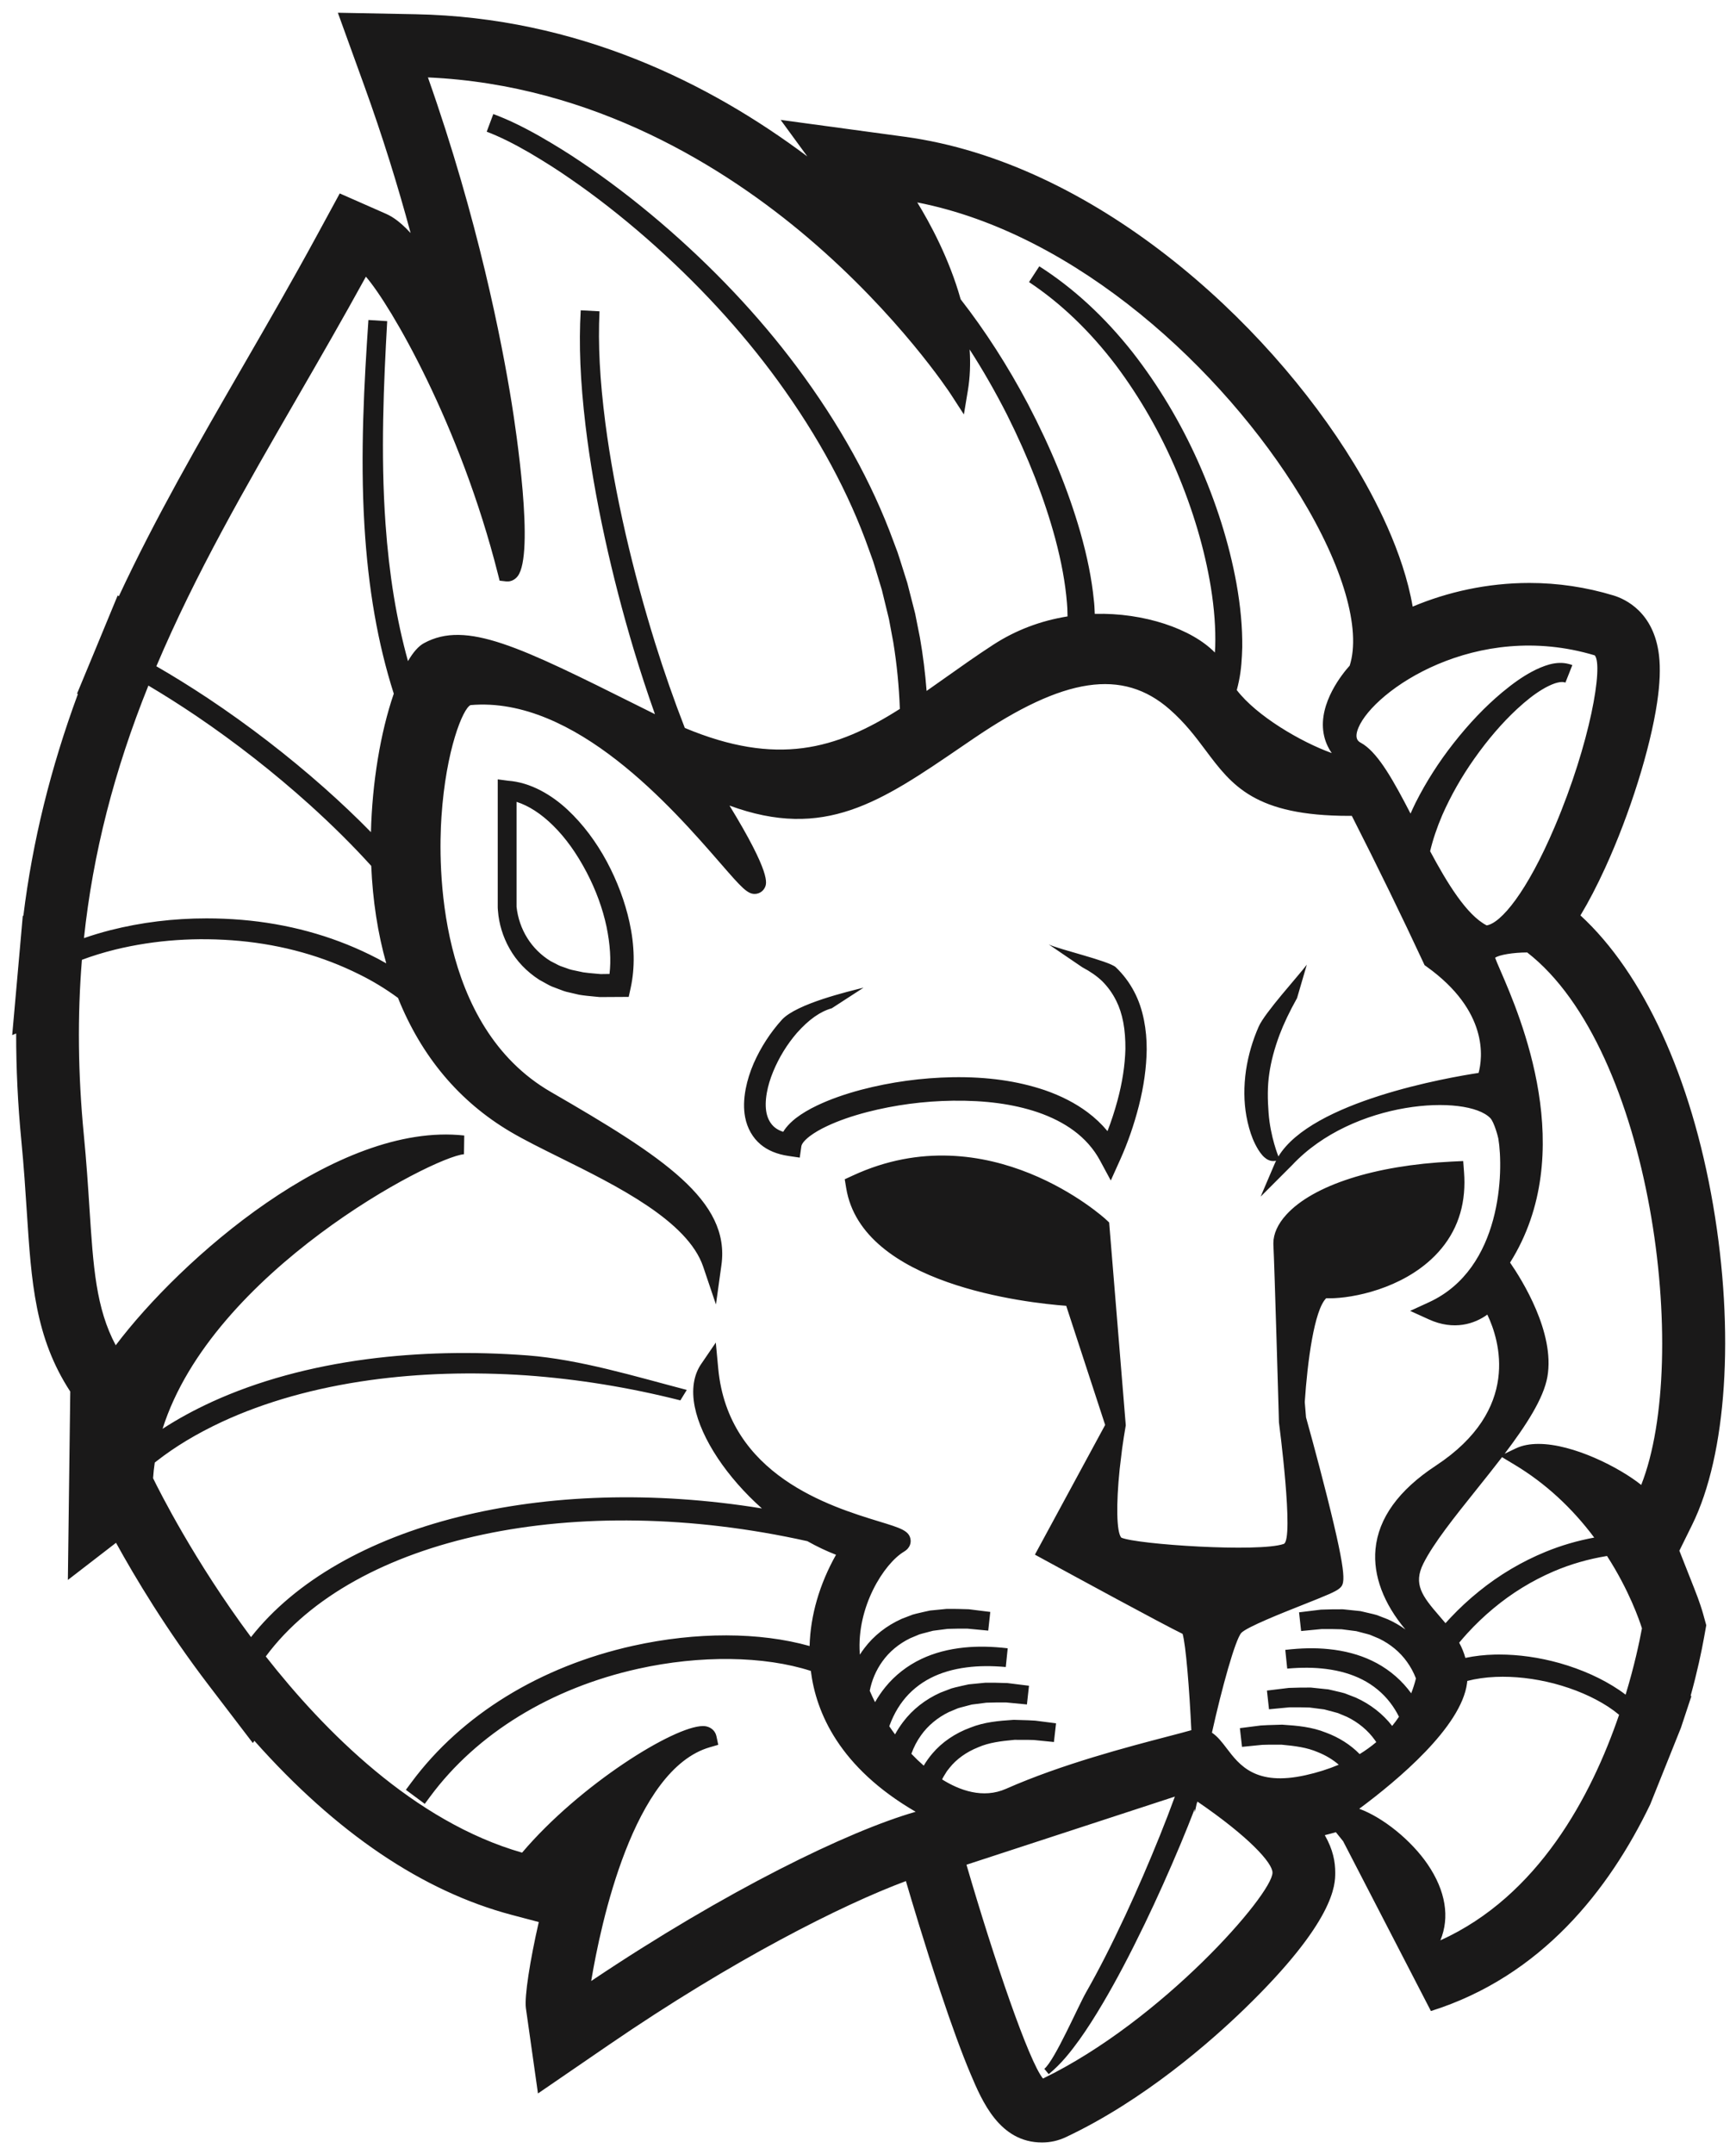<?xml version="1.0" encoding="UTF-8"?>
<!DOCTYPE svg PUBLIC "-//W3C//DTD SVG 1.1//EN" "http://www.w3.org/Graphics/SVG/1.1/DTD/svg11.dtd">
<svg version="1.1" xmlns="http://www.w3.org/2000/svg" xmlns:xlink="http://www.w3.org/1999/xlink" x="0" y="0" width="316" height="392" viewBox="0, 0, 316, 392">
  <g id="Layer_1">
    <path d="M110.949,177.233 L109.339,177.256 C109.016,177.224 108.691,177.195 108.367,177.169 C107.604,177.103 106.881,177.042 106.177,176.936 C105.821,176.849 105.459,176.779 105.098,176.708 C104.401,176.571 103.74,176.441 103.136,176.186 C102.921,176.102 102.698,176.028 102.476,175.955 C102.186,175.859 101.911,175.767 101.697,175.655 L100.226,174.896 C98.507,173.846 97.043,172.4 95.986,170.706 C94.921,169.011 94.245,167.044 94.026,165.009 L94.026,145.913 C96.268,146.632 98.496,148.075 100.675,150.223 C102.959,152.472 104.96,155.263 106.793,158.752 C108.483,161.99 109.703,165.328 110.411,168.658 C111.07,171.893 111.249,174.713 110.949,177.233 M114.573,167.771 C113.75,164.054 112.37,160.367 110.468,156.802 C108.493,153.139 106.109,149.981 103.379,147.411 C101.839,145.964 100.179,144.769 98.447,143.859 C96.463,142.818 94.458,142.216 92.487,142.072 L90.601,141.822 L90.601,165.132 L90.612,165.353 L90.627,165.563 L90.638,165.7 C90.812,168.098 91.546,170.494 92.752,172.617 C94.001,174.86 95.876,176.825 98.175,178.301 L99.825,179.212 C100.283,179.465 100.735,179.63 101.134,179.774 C101.305,179.837 101.476,179.897 101.676,179.981 C102.266,180.212 102.934,180.474 103.601,180.593 L105.331,180.998 L105.437,181.019 C106.321,181.168 107.195,181.248 108.042,181.329 C108.379,181.36 108.719,181.391 109.055,181.426 L109.15,181.438 L114.442,181.407 L114.802,179.762 C115.6,176.096 115.523,172.062 114.574,167.773 L114.573,167.771 z M208.235,185.645 C208.574,187.349 208.739,189.141 208.73,190.966 C208.688,194.247 208.206,197.712 207.293,201.277 C206.412,204.711 205.275,207.983 203.913,211.007 L202.194,214.817 L200.205,211.129 C199.098,209.078 197.458,207.217 195.466,205.751 C193.615,204.381 191.375,203.244 188.806,202.369 C184.401,200.9 179.389,200.223 173.453,200.296 C168.159,200.369 162.908,201.064 157.845,202.365 C155.019,203.103 152.626,203.939 150.537,204.922 C149.302,205.5 148.273,206.1 147.393,206.759 C146.221,207.669 145.914,208.267 145.866,208.607 L145.576,210.654 L143.549,210.356 C141.457,210.048 139.746,209.344 138.46,208.262 C137.019,207.065 136.012,205.302 135.634,203.304 C135.341,201.759 135.375,200.073 135.736,198.149 C136.037,196.602 136.524,195.042 137.192,193.5 C138.487,190.57 140.217,187.898 142.34,185.548 C145.056,182.631 154.395,180.432 157.194,179.725 L151.407,183.479 C149.291,184.068 147.213,185.539 145.05,187.974 C143.258,190.055 141.801,192.424 140.738,195.001 C140.196,196.31 139.806,197.606 139.583,198.856 C139.333,200.284 139.315,201.49 139.529,202.536 C139.753,203.623 140.284,204.552 141.024,205.153 C141.436,205.493 141.946,205.758 142.567,205.959 C142.714,205.713 142.878,205.471 143.065,205.234 C143.541,204.632 144.114,204.073 144.865,203.477 C145.984,202.625 147.249,201.873 148.754,201.157 C151.081,200.052 153.706,199.12 156.781,198.301 C162.17,196.891 167.754,196.126 173.386,196.023 C179.721,195.923 185.196,196.703 190.162,198.375 C193.149,199.408 195.77,200.757 197.957,202.392 C199.308,203.396 200.538,204.561 201.597,205.834 C202.292,204.025 202.901,202.16 203.414,200.257 C204.292,197.014 204.775,193.868 204.853,190.907 C204.885,187.308 204.342,184.423 203.189,182.118 C202.535,180.794 201.68,179.599 200.643,178.559 C199.683,177.636 198.487,176.797 197.007,176.014 L190.89,171.853 C192.679,172.746 201.843,174.855 203.094,176.002 C204.465,177.313 205.585,178.801 206.447,180.452 C207.256,181.973 207.861,183.723 208.235,185.645 M294.717,307.525 L294.711,307.522 C291.646,305.458 288.005,303.814 283.884,302.635 C280.167,301.601 276.473,301.077 272.883,301.077 C272.626,301.077 272.37,301.079 272.113,301.086 C270.23,301.13 268.428,301.333 266.736,301.691 C266.483,300.759 266.11,299.84 265.612,298.919 C266.081,298.353 266.577,297.782 267.094,297.215 C268.569,295.6 270.152,294.089 271.806,292.715 C275.143,289.923 278.861,287.638 282.856,285.926 C285.899,284.628 289.145,283.693 292.521,283.144 C296.558,289.397 298.429,294.879 298.879,296.307 C298.421,298.783 297.5,303.145 295.905,308.382 C295.522,308.087 295.125,307.801 294.717,307.525 M35.686,130.253 C42.917,135.152 49.871,140.593 56.353,146.428 C60.561,150.229 64.237,153.879 67.576,157.569 C67.843,163.877 68.761,169.819 70.31,175.303 C69.287,174.715 68.257,174.172 67.231,173.677 C60.125,170.206 52.308,168.088 43.996,167.385 C41.85,167.207 39.718,167.118 37.603,167.118 C31.595,167.118 25.724,167.837 20.078,169.269 C18.378,169.708 16.79,170.185 15.282,170.711 C16.912,155.367 20.761,140.287 27.011,124.757 C29.829,126.424 32.683,128.232 35.686,130.253 M298.747,270.216 C294.794,267.048 286.384,262.751 280.039,262.751 C278.515,262.751 277.11,262.999 275.914,263.57 L273.885,264.539 C277.766,259.42 280.976,254.498 281.67,250.531 C283.078,242.492 277.01,232.844 274.875,229.755 C287.474,209.7 276.707,184.882 273.13,176.635 C272.72,175.69 272.298,174.715 272.153,174.288 C272.844,173.756 275.47,173.322 277.992,173.319 C300.673,190.913 307.809,247.276 298.747,270.216 M263.12,295.371 C262.732,294.904 262.336,294.449 261.949,294 C258.873,290.449 257.222,288.258 259.084,284.536 C260.939,280.824 264.756,276.058 268.799,271.008 C270.353,269.064 271.925,267.101 273.412,265.162 L275.769,266.581 C281.255,269.887 286.099,274.324 290.192,279.795 C287.135,280.36 284.178,281.223 281.371,282.372 L281.369,282.373 C276.99,284.168 272.905,286.59 269.228,289.569 C267.413,291.029 265.665,292.647 264.032,294.379 C263.716,294.715 263.413,295.046 263.12,295.371 M283.013,150.42 C277.935,162.381 273.214,167.981 270.618,168.395 C266.962,166.528 263.385,160.62 260.323,154.898 C260.81,152.826 261.552,150.615 262.531,148.327 C264.093,144.779 266.059,141.321 268.373,138.05 C270.816,134.586 273.421,131.557 276.112,129.053 C277.845,127.455 279.25,126.358 280.67,125.497 C281.483,124.999 282.296,124.607 283.05,124.345 C283.75,124.122 284.326,124.057 284.681,124.139 L284.767,124.16 L284.95,124.213 L286.209,121.028 C286.082,120.973 285.95,120.932 285.817,120.894 L285.568,120.829 C284.511,120.541 283.324,120.564 282.011,120.916 C280.954,121.219 279.875,121.668 278.805,122.249 C277.117,123.157 275.459,124.313 273.424,126.001 C270.333,128.592 267.446,131.614 264.598,135.236 C261.916,138.643 259.588,142.282 257.679,146.07 C257.35,146.742 257.043,147.4 256.756,148.048 C255.253,145.144 253.826,142.469 252.417,140.284 L251.854,139.434 C250.481,137.435 249.12,135.932 247.71,135.164 C247.324,134.956 246.418,134.462 247.275,132.414 C250.093,125.673 268.652,112.745 290.291,119.259 C291.872,121.097 289.493,135.161 283.013,150.42 M236.718,90.316 C244.469,103.024 247.797,114.494 245.682,121.126 C244.48,122.456 239.961,127.893 240.933,133.459 C241.16,134.757 241.656,135.952 242.417,137.04 C236.728,134.989 228.727,130.273 225.127,125.575 C225.28,125.013 225.416,124.448 225.526,123.889 C225.956,121.833 226.067,119.758 226.125,117.792 C226.163,114.139 225.811,110.303 225.048,106.063 C223.724,98.823 221.379,91.396 218.076,83.988 C214.877,76.839 210.886,70.172 206.206,64.162 C201.104,57.688 195.375,52.406 189.179,48.459 L187.312,51.331 C193.099,55.171 198.428,60.282 203.152,66.509 C207.516,72.34 211.219,78.797 214.152,85.699 C217.176,92.84 219.281,99.962 220.408,106.859 C221.041,110.803 221.3,114.346 221.204,117.653 C221.185,118.014 221.166,118.378 221.142,118.745 C216.904,114.407 208.217,111.471 199.275,111.707 L199.266,111.453 C199.236,110.709 199.206,109.94 199.11,109.21 C198.732,105.368 197.916,101.283 196.612,96.718 C194.418,89.136 191.317,81.556 187.125,73.535 C183.453,66.6 179.33,60.187 174.868,54.465 C172.773,47.012 169.252,40.551 166.968,36.835 C196.055,42.521 222.726,67.37 236.718,90.316 M90.943,105.666 L92.125,105.798 C92.922,105.884 93.682,105.549 94.215,104.874 C97.368,100.87 93.873,77.915 93.14,73.352 C91.343,62.17 87.004,39.87 77.894,14.088 C108.182,15.437 132.119,30.57 147.012,43.219 C163.667,57.368 172.959,71.57 173.052,71.713 L175.454,75.421 L176.178,71.062 C176.57,68.704 176.677,66.21 176.502,63.597 C178.917,67.338 181.199,71.318 183.32,75.496 C187.177,83.202 190.123,90.769 192.074,97.978 C193.221,102.274 193.918,106.089 194.212,109.698 C194.28,110.296 194.292,110.912 194.307,111.566 C194.312,111.767 194.317,111.967 194.322,112.169 C189.404,112.957 184.865,114.685 180.81,117.317 C177.75,119.305 174.875,121.343 172.094,123.315 C170.923,124.144 169.79,124.947 168.668,125.729 C168.415,122.463 168.01,119.222 167.455,116.042 L166.576,111.624 L165.154,106.078 L163.876,102.03 C163.727,101.547 163.576,101.065 163.397,100.551 L162.613,98.455 C158.719,87.821 152.799,77.146 145.021,66.726 C138.09,57.448 129.742,48.609 120.208,40.455 C115.405,36.361 110.563,32.675 105.832,29.508 C103.583,27.975 101.059,26.408 98.107,24.716 C94.941,22.936 92.299,21.678 89.794,20.756 L88.594,23.964 C90.91,24.848 93.377,26.061 96.345,27.776 C99.184,29.451 101.611,30.998 103.777,32.511 C108.365,35.662 113.046,39.316 117.69,43.37 C126.902,51.442 134.939,60.155 141.577,69.268 C148.978,79.435 154.565,89.793 158.187,100.063 L158.927,102.114 C159.071,102.547 159.202,102.985 159.333,103.422 L160.519,107.335 L161.811,112.63 L162.608,116.905 C163.252,120.872 163.651,124.936 163.798,129 C152.183,136.397 141.406,139.464 124.654,132.466 C122.714,127.48 120.895,122.276 119.243,116.988 C117.204,110.439 115.399,103.766 113.879,97.158 C112.234,89.967 111.027,83.367 110.191,76.983 C109.179,69.112 108.839,62.651 109.127,56.649 L105.707,56.467 C105.345,62.67 105.623,69.329 106.581,77.433 C107.364,83.947 108.522,90.674 110.119,98.001 C111.59,104.72 113.352,111.507 115.354,118.18 C116.562,122.188 117.856,126.133 119.218,129.96 L116.103,128.407 C94.664,117.714 84.879,112.835 77.174,117.037 C76.188,117.573 75.217,118.666 74.263,120.301 C72.17,112.77 70.829,104.551 70.174,95.317 C69.264,82.526 69.855,69.576 70.481,58.441 L67.063,58.229 C66.301,69.464 65.554,82.545 66.332,95.567 C67.012,107.062 68.761,117.099 71.678,126.229 C69.233,133.348 67.743,142.475 67.523,151.43 C64.91,148.759 62.118,146.111 59.067,143.399 L59.066,143.398 C52.394,137.489 45.249,131.991 37.826,127.048 C34.582,124.903 31.507,122.995 28.461,121.242 C35.574,104.444 44.598,88.819 54.138,72.303 C58.242,65.201 62.473,57.874 66.603,50.347 C71.07,55.488 83.75,77.178 90.653,104.515 L90.943,105.666 z M223.278,318.133 C222.494,317.099 221.652,315.996 220.606,315.297 C222.399,307.217 224.856,298.321 225.966,297.124 C227.056,296.035 233.358,293.535 237.124,292.043 C241.497,290.308 243.088,289.651 243.768,289.085 C244.767,288.251 245.428,287.7 241.539,272.24 C239.741,265.09 237.751,257.986 237.732,257.916 L237.502,255.124 C237.985,247.838 239.222,238.366 241.405,236.241 L241.506,236.244 C241.669,236.25 241.843,236.254 242.025,236.254 C246.254,236.254 255.178,234.518 261.113,228.59 L261.166,228.538 C264.752,224.926 266.566,220.436 266.567,215.171 C266.567,214.575 266.545,213.969 266.499,213.355 L266.343,211.277 L264.26,211.376 C250.273,212.052 239.005,215.673 234.124,221.061 C232.591,222.75 231.789,224.531 231.788,226.229 C231.787,226.321 231.79,226.412 231.793,226.502 C232.01,230.834 232.752,256.942 232.759,257.175 L232.801,258.813 C232.801,258.813 235.627,280.272 233.667,280.954 C229.179,282.516 206.925,281.049 204.105,279.805 C203.223,278.781 203.159,273.675 203.807,267.366 L204.26,263.598 C204.451,262.208 204.673,260.792 204.922,259.373 L201.896,222.454 L201.265,221.867 L201.265,221.866 C201.054,221.671 179.974,202.471 155.244,213.912 L153.766,214.593 L154.031,216.202 C156.914,233.79 186.909,237.084 194.079,237.621 L201.168,259.298 L188.383,282.902 L189.881,283.719 C195.18,286.609 211.593,295.543 215.266,297.319 C215.854,299.321 216.5,307.301 216.856,314.844 C215.825,315.141 214.388,315.516 212.6,315.982 C205.376,317.869 193.286,321.023 183.125,325.513 C178.922,327.369 174.645,325.781 171.488,323.805 C171.621,323.527 171.757,323.26 171.934,323.001 L172.361,322.31 L172.855,321.68 C174.111,320.106 175.894,318.823 178.063,317.954 C180.028,317.094 182.214,316.83 184.657,316.602 C185.074,316.606 185.492,316.604 185.913,316.604 C186.669,316.604 187.428,316.601 188.182,316.632 L191.843,316.997 L192.23,313.595 L188.531,313.119 L188.438,313.109 C187.599,313.048 186.758,313.025 185.947,313.005 C185.515,312.993 185.082,312.981 184.65,312.965 L184.56,312.961 L184.47,312.965 C181.76,313.139 179.117,313.378 176.63,314.379 C173.852,315.399 171.46,317.032 169.716,319.095 C169.127,319.787 168.602,320.524 168.143,321.297 C167.379,320.632 166.627,319.911 165.896,319.142 C166.326,317.929 166.927,316.776 167.665,315.758 C168.911,314.005 170.664,312.547 172.732,311.541 L174.381,310.852 C174.715,310.746 175.056,310.66 175.398,310.573 C175.627,310.513 175.859,310.455 176.065,310.397 L176.883,310.182 L179.553,309.841 C180.691,309.796 181.825,309.793 183.169,309.799 L186.929,310.163 L187.304,306.757 L183.473,306.283 L183.321,306.27 C181.861,306.22 180.631,306.188 179.377,306.206 L176.333,306.504 L175.149,306.763 C174.939,306.816 174.728,306.864 174.515,306.912 C174.07,307.013 173.623,307.116 173.186,307.247 L171.233,307.993 L171.151,308.028 C168.431,309.245 166.091,311.088 164.388,313.35 C163.843,314.068 163.354,314.823 162.924,315.609 C162.563,315.126 162.211,314.632 161.874,314.134 L161.948,313.927 C162.148,313.387 162.372,312.864 162.606,312.371 C163.099,311.342 163.681,310.39 164.34,309.534 C165.66,307.808 167.412,306.359 169.409,305.344 C171.295,304.379 173.5,303.731 175.964,303.416 C178.114,303.137 180.443,303.114 183.079,303.35 L183.43,299.943 C180.544,299.603 177.967,299.557 175.551,299.8 C172.653,300.089 170.014,300.792 167.708,301.887 C165.159,303.091 162.889,304.866 161.151,307.011 C160.467,307.848 159.842,308.765 159.283,309.748 C158.933,309.056 158.612,308.363 158.319,307.672 C158.679,305.771 159.487,303.893 160.621,302.326 C161.866,300.573 163.617,299.115 165.688,298.11 L167.336,297.42 C167.668,297.314 168.008,297.229 168.347,297.142 C168.582,297.082 168.813,297.022 169.02,296.965 L169.838,296.75 L172.51,296.408 C173.64,296.365 174.776,296.362 176.125,296.369 L179.886,296.728 L180.259,293.326 L176.43,292.85 L176.277,292.838 C174.811,292.788 173.582,292.76 172.332,292.773 L169.291,293.071 L168.103,293.332 C167.892,293.383 167.68,293.433 167.467,293.481 C167.023,293.583 166.578,293.684 166.141,293.813 L164.187,294.56 L164.105,294.596 C161.386,295.813 159.046,297.656 157.343,299.918 C157.051,300.3 156.778,300.693 156.521,301.095 L156.504,300.899 C155.908,292.428 160.888,284.555 164.562,282.351 C165.785,281.618 165.803,280.602 165.752,280.199 C165.551,278.553 163.95,278.063 160.081,276.882 C151.148,274.151 132.56,268.47 130.738,249.038 L130.295,244.309 L127.618,248.233 C126.251,250.235 125.852,252.913 126.459,255.975 C127.628,261.849 132.363,268.866 138.689,274.494 C99.027,268.04 61.913,277.29 45.689,297.906 C35.378,284.047 29.01,271.34 27.864,268.992 C27.925,268.068 28.027,267.13 28.17,266.151 C28.268,266.072 28.368,265.994 28.466,265.915 C31.878,263.244 35.775,260.9 40.372,258.748 C48.232,255.099 57.333,252.537 67.42,251.135 C76.393,249.899 85.931,249.61 95.767,250.277 C105.106,250.942 114.554,252.472 123.846,254.829 L125.013,252.928 C115.542,250.45 105.584,247.397 96.031,246.647 C85.943,245.888 76.145,246.114 66.908,247.317 C56.42,248.695 46.921,251.298 38.667,255.056 C35.331,256.587 32.332,258.221 29.591,260.007 C38.626,231.411 78.78,210.494 84.456,210.04 L84.507,206.632 C61.301,204.067 32.869,229.144 21.065,244.802 C17.462,238.052 16.977,230.572 16.28,219.792 C16.025,215.844 15.734,211.372 15.247,206.39 C14.195,195.512 14.081,184.845 14.909,174.662 C16.781,173.956 18.776,173.343 20.964,172.797 C28.208,171.032 35.844,170.502 43.656,171.223 C51.471,171.956 58.796,174.008 65.437,177.327 C67.846,178.514 70.203,179.947 72.444,181.588 C76.721,192.259 83.61,200.456 92.923,205.957 C95.418,207.431 98.575,208.996 101.917,210.651 C112.286,215.788 125.188,222.18 128.003,230.511 L130.322,237.378 L131.32,230.2 C132.95,218.493 120.679,210.492 100.277,198.707 C79.498,186.703 79.774,157.36 80.355,148.654 C81.17,136.403 84.29,128.886 85.651,128.308 C104.656,126.637 122.502,147.163 131.081,157.027 C135.059,161.602 136.127,162.826 137.613,162.652 C138.327,162.567 138.935,162.127 139.238,161.479 C139.569,160.775 140.39,159.028 132.789,146.593 C150.069,152.941 160.279,145.961 175.083,135.846 L177.229,134.383 C193.681,123.186 204.348,121.598 212.894,129.074 C215.722,131.549 217.618,134.079 219.449,136.525 C224.239,142.919 228.387,148.465 245.608,148.465 C245.76,148.465 245.915,148.463 246.07,148.463 C250.818,157.811 255.207,166.809 259.123,175.223 L259.312,175.632 L259.678,175.893 C271.001,183.996 269.874,192.531 269.144,195.241 C263.593,196.085 238.822,200.377 232.708,210.438 C232.708,210.438 231.24,206.879 230.916,202.507 C230.741,200.156 230.683,197.764 231.045,195.356 C231.362,193.151 231.968,190.854 232.897,188.346 C233.679,186.277 234.727,184.08 236.097,181.629 L237.876,175.546 C236.264,177.682 230.237,184.268 229.122,186.804 C228.001,189.342 227.225,192.009 226.809,194.746 C226.386,197.687 226.41,200.501 226.88,203.116 C227.161,204.639 227.536,205.978 228.039,207.237 C228.348,207.977 228.677,208.629 229.054,209.235 C229.308,209.64 229.547,209.964 229.839,210.291 C229.992,210.453 230.202,210.663 230.504,210.871 C231.151,211.3 231.774,211.348 232.283,211.21 C232.199,211.378 232.122,211.548 232.047,211.719 L229.473,217.749 L235.201,212.02 C246.333,200.14 266.989,199.07 271.27,203.457 C271.974,204.179 272.672,206.806 272.742,207.208 C273.706,212.986 273.449,230.861 260.096,236.98 L256.686,238.545 L260.102,240.097 C264.677,242.177 268.446,240.887 270.736,239.22 C272.96,243.877 276.926,256.484 261.348,266.718 C254.596,271.157 250.904,276.27 250.377,281.914 C249.93,286.699 251.849,291.792 255.821,296.516 C254.832,295.799 253.757,295.179 252.619,294.669 L250.715,293.931 L250.583,293.886 C250.146,293.758 249.701,293.656 249.256,293.555 C249.044,293.507 248.832,293.458 248.598,293.4 L247.652,293.18 L244.542,292.855 L244.393,292.846 C243.149,292.831 241.913,292.861 240.446,292.911 L236.463,293.398 L236.839,296.802 L240.598,296.44 C241.705,296.433 242.969,296.433 244.215,296.481 L246.884,296.823 L247.682,297.031 C247.911,297.095 248.142,297.154 248.373,297.214 C248.714,297.3 249.055,297.387 249.389,297.492 L251.036,298.182 C253.105,299.187 254.857,300.645 256.112,302.411 C256.774,303.323 257.319,304.335 257.74,305.426 C257.511,306.347 257.223,307.251 256.878,308.132 C256.671,307.85 256.459,307.575 256.243,307.309 C254.5,305.156 252.229,303.382 249.683,302.18 C247.375,301.083 244.735,300.38 241.84,300.092 C239.417,299.847 236.841,299.894 233.958,300.233 L234.309,303.64 C236.944,303.406 239.27,303.427 241.426,303.708 C243.887,304.021 246.093,304.672 247.984,305.637 C249.977,306.65 251.728,308.098 253.051,309.829 C253.651,310.608 254.19,311.471 254.653,312.397 C254.268,312.971 253.854,313.531 253.413,314.07 C251.717,311.88 249.426,310.096 246.773,308.908 L244.869,308.172 L244.738,308.126 C244.302,307.998 243.861,307.895 243.416,307.795 C243.202,307.747 242.988,307.698 242.752,307.639 L241.806,307.421 L238.695,307.095 L238.546,307.086 C237.298,307.073 236.065,307.101 234.602,307.151 L230.619,307.637 L230.994,311.041 L234.754,310.681 C235.857,310.673 237.122,310.673 238.37,310.72 L241.041,311.063 L241.835,311.272 C242.065,311.335 242.295,311.393 242.526,311.453 C242.868,311.54 243.208,311.628 243.542,311.732 L245.191,312.422 C247.26,313.427 249.013,314.885 250.268,316.651 C250.353,316.767 250.435,316.887 250.519,317.016 C249.585,317.803 248.575,318.533 247.496,319.195 C245.834,317.498 243.717,316.151 241.341,315.279 C238.808,314.258 236.165,314.019 233.453,313.846 L233.364,313.841 L233.275,313.844 C232.844,313.863 232.415,313.874 231.983,313.884 C231.169,313.906 230.33,313.928 229.486,313.99 L225.693,314.475 L226.081,317.879 L229.742,317.515 C230.5,317.481 231.257,317.482 232.014,317.485 C232.431,317.487 232.848,317.488 233.266,317.482 C235.709,317.711 237.896,317.976 239.91,318.855 C241.344,319.43 242.625,320.204 243.69,321.129 C241.813,321.921 239.787,322.561 237.637,323.039 C228.546,325.056 225.625,321.218 223.278,318.133 M213.86,326.926 C213.035,329.193 212.144,331.512 211.142,334 C209.137,338.979 207.024,343.856 204.866,348.497 C202.265,354.066 199.99,358.525 197.709,362.525 C196.208,365.155 192.035,374.847 190.098,376.469 L190.895,377.436 C193.167,375.585 194.918,373.337 196.48,371.176 C197.877,369.22 199.268,367.05 200.858,364.349 C203.249,360.282 205.628,355.77 208.345,350.148 C210.595,345.483 212.801,340.569 214.905,335.543 C215.831,333.33 216.671,331.237 217.463,329.176 L217.49,329.796 L217.828,328.223 L217.882,328.08 L217.97,327.84 C227.339,334.249 231.628,338.99 231.628,340.766 C231.628,344.71 211.486,367.757 189.849,378.234 C187.284,375.095 180.996,356.732 175.925,339.327 L213.86,326.926 z M129.212,317.95 L130.743,317.507 L130.412,315.949 C130.224,315.057 129.552,314.39 128.618,314.163 C128.426,314.117 128.208,314.093 127.962,314.093 C122.684,314.093 105.533,324.762 95.036,337.129 C75.342,331.5 58.991,314.957 48.379,301.427 C64.501,279.657 104.759,271.042 146.966,280.451 C148.707,281.431 150.451,282.258 152.178,282.923 C149.157,288.298 147.519,293.965 147.37,299.531 C138.277,296.969 126.732,296.935 115.244,299.485 C98.319,303.242 83.992,312.063 74.9,324.324 L73.88,325.699 L77.318,328.251 L78.338,326.875 C86.817,315.44 100.252,307.198 116.172,303.665 C127.463,301.159 139.107,301.316 147.594,304.06 C148.536,311.632 152.789,321.627 166.676,329.692 C154.424,333.201 132.213,343.996 107.613,360.488 C109.336,350.147 115.275,321.977 129.212,317.95 M262.187,353.091 C263.924,348.908 263.165,344.088 259.868,339.251 C256.91,334.913 251.793,330.75 247.42,329.145 C254.409,323.96 266.001,314.259 267.04,306.298 C267.057,306.161 267.073,306.025 267.086,305.884 C268.671,305.473 270.403,305.226 272.246,305.15 C275.672,305.01 279.254,305.419 282.875,306.352 C286.622,307.349 289.93,308.763 292.703,310.556 C293.421,311.024 294.097,311.523 294.72,312.043 C289.655,326.859 280.019,345.019 262.187,353.091 M308.366,288.964 L305.691,282.185 L308.013,277.478 C314.324,264.687 315.79,242.4 311.837,219.316 C307.845,196.015 299.142,177.114 287.685,166.578 C289.2,164.063 290.7,161.178 292.193,157.912 C296.675,148.117 300.385,136.302 301.646,127.815 C302.15,124.414 302.262,121.614 301.984,119.254 C301.063,111.407 295.873,109.015 293.683,108.352 C288.715,106.847 283.572,106.082 278.394,106.082 C270.708,106.082 263.439,107.735 257.145,110.386 C255.44,100.476 250.262,90.591 246.47,84.369 C230.458,58.114 198.963,29.541 164.691,24.885 L142.098,21.818 L146.955,28.467 C129.148,15.115 105.078,3.152 75.619,2.589 L61.5,2.319 L66.304,15.599 C69.667,24.89 72.454,33.918 74.745,42.407 C72.381,39.838 70.869,39.171 70.016,38.797 L61.843,35.2 L57.577,43.046 C53.202,51.091 48.65,58.97 44.249,66.589 C36.087,80.719 28.297,94.209 21.638,108.491 L21.418,108.365 L17.197,118.575 C17.142,118.711 14.027,126.215 14.027,126.215 L14.177,126.299 C9.189,139.839 5.917,153.139 4.254,166.632 L4.144,166.674 L3.621,172.604 C3.605,172.774 2.221,188.36 2.221,188.36 L2.942,188.06 C2.933,194.439 3.245,200.935 3.879,207.498 C4.347,212.295 4.631,216.67 4.881,220.529 C5.708,233.293 6.363,243.373 12.79,253.225 L12.354,287.507 L21.119,280.745 C24.565,287.006 30.292,296.588 37.983,306.655 L46.023,317.179 L46.307,316.778 C61.181,333.518 76.903,344.156 93.162,348.459 L98.072,349.757 C96.487,356.688 95.43,363.333 95.732,365.458 L97.925,380.949 L110.831,372.105 C133.462,356.598 153.279,346.632 164.899,342.303 C165.848,345.54 168.316,353.836 171.121,362.255 C173.227,368.584 175.092,373.675 176.665,377.389 C178.767,382.358 181.944,389.869 189.678,389.869 C191.192,389.869 192.654,389.544 194.022,388.897 C208.254,382.196 220.479,371.414 226.5,365.584 C243.05,349.56 243.05,342.941 243.05,340.766 C243.05,338.826 242.678,336.623 241.149,333.947 C241.831,333.78 242.502,333.601 243.165,333.407 L244.488,335.054 L260.466,365.953 C280.593,359.619 292.907,343.884 300.375,328.377 L305.977,314.405 L307.873,308.674 L307.75,308.559 C308.957,304.2 309.725,300.529 310.194,297.929 L310.586,295.743 L309.993,293.605 C309.887,293.228 309.392,291.52 308.366,288.964" fill="#1A1919"/>
  </g>
</svg>
